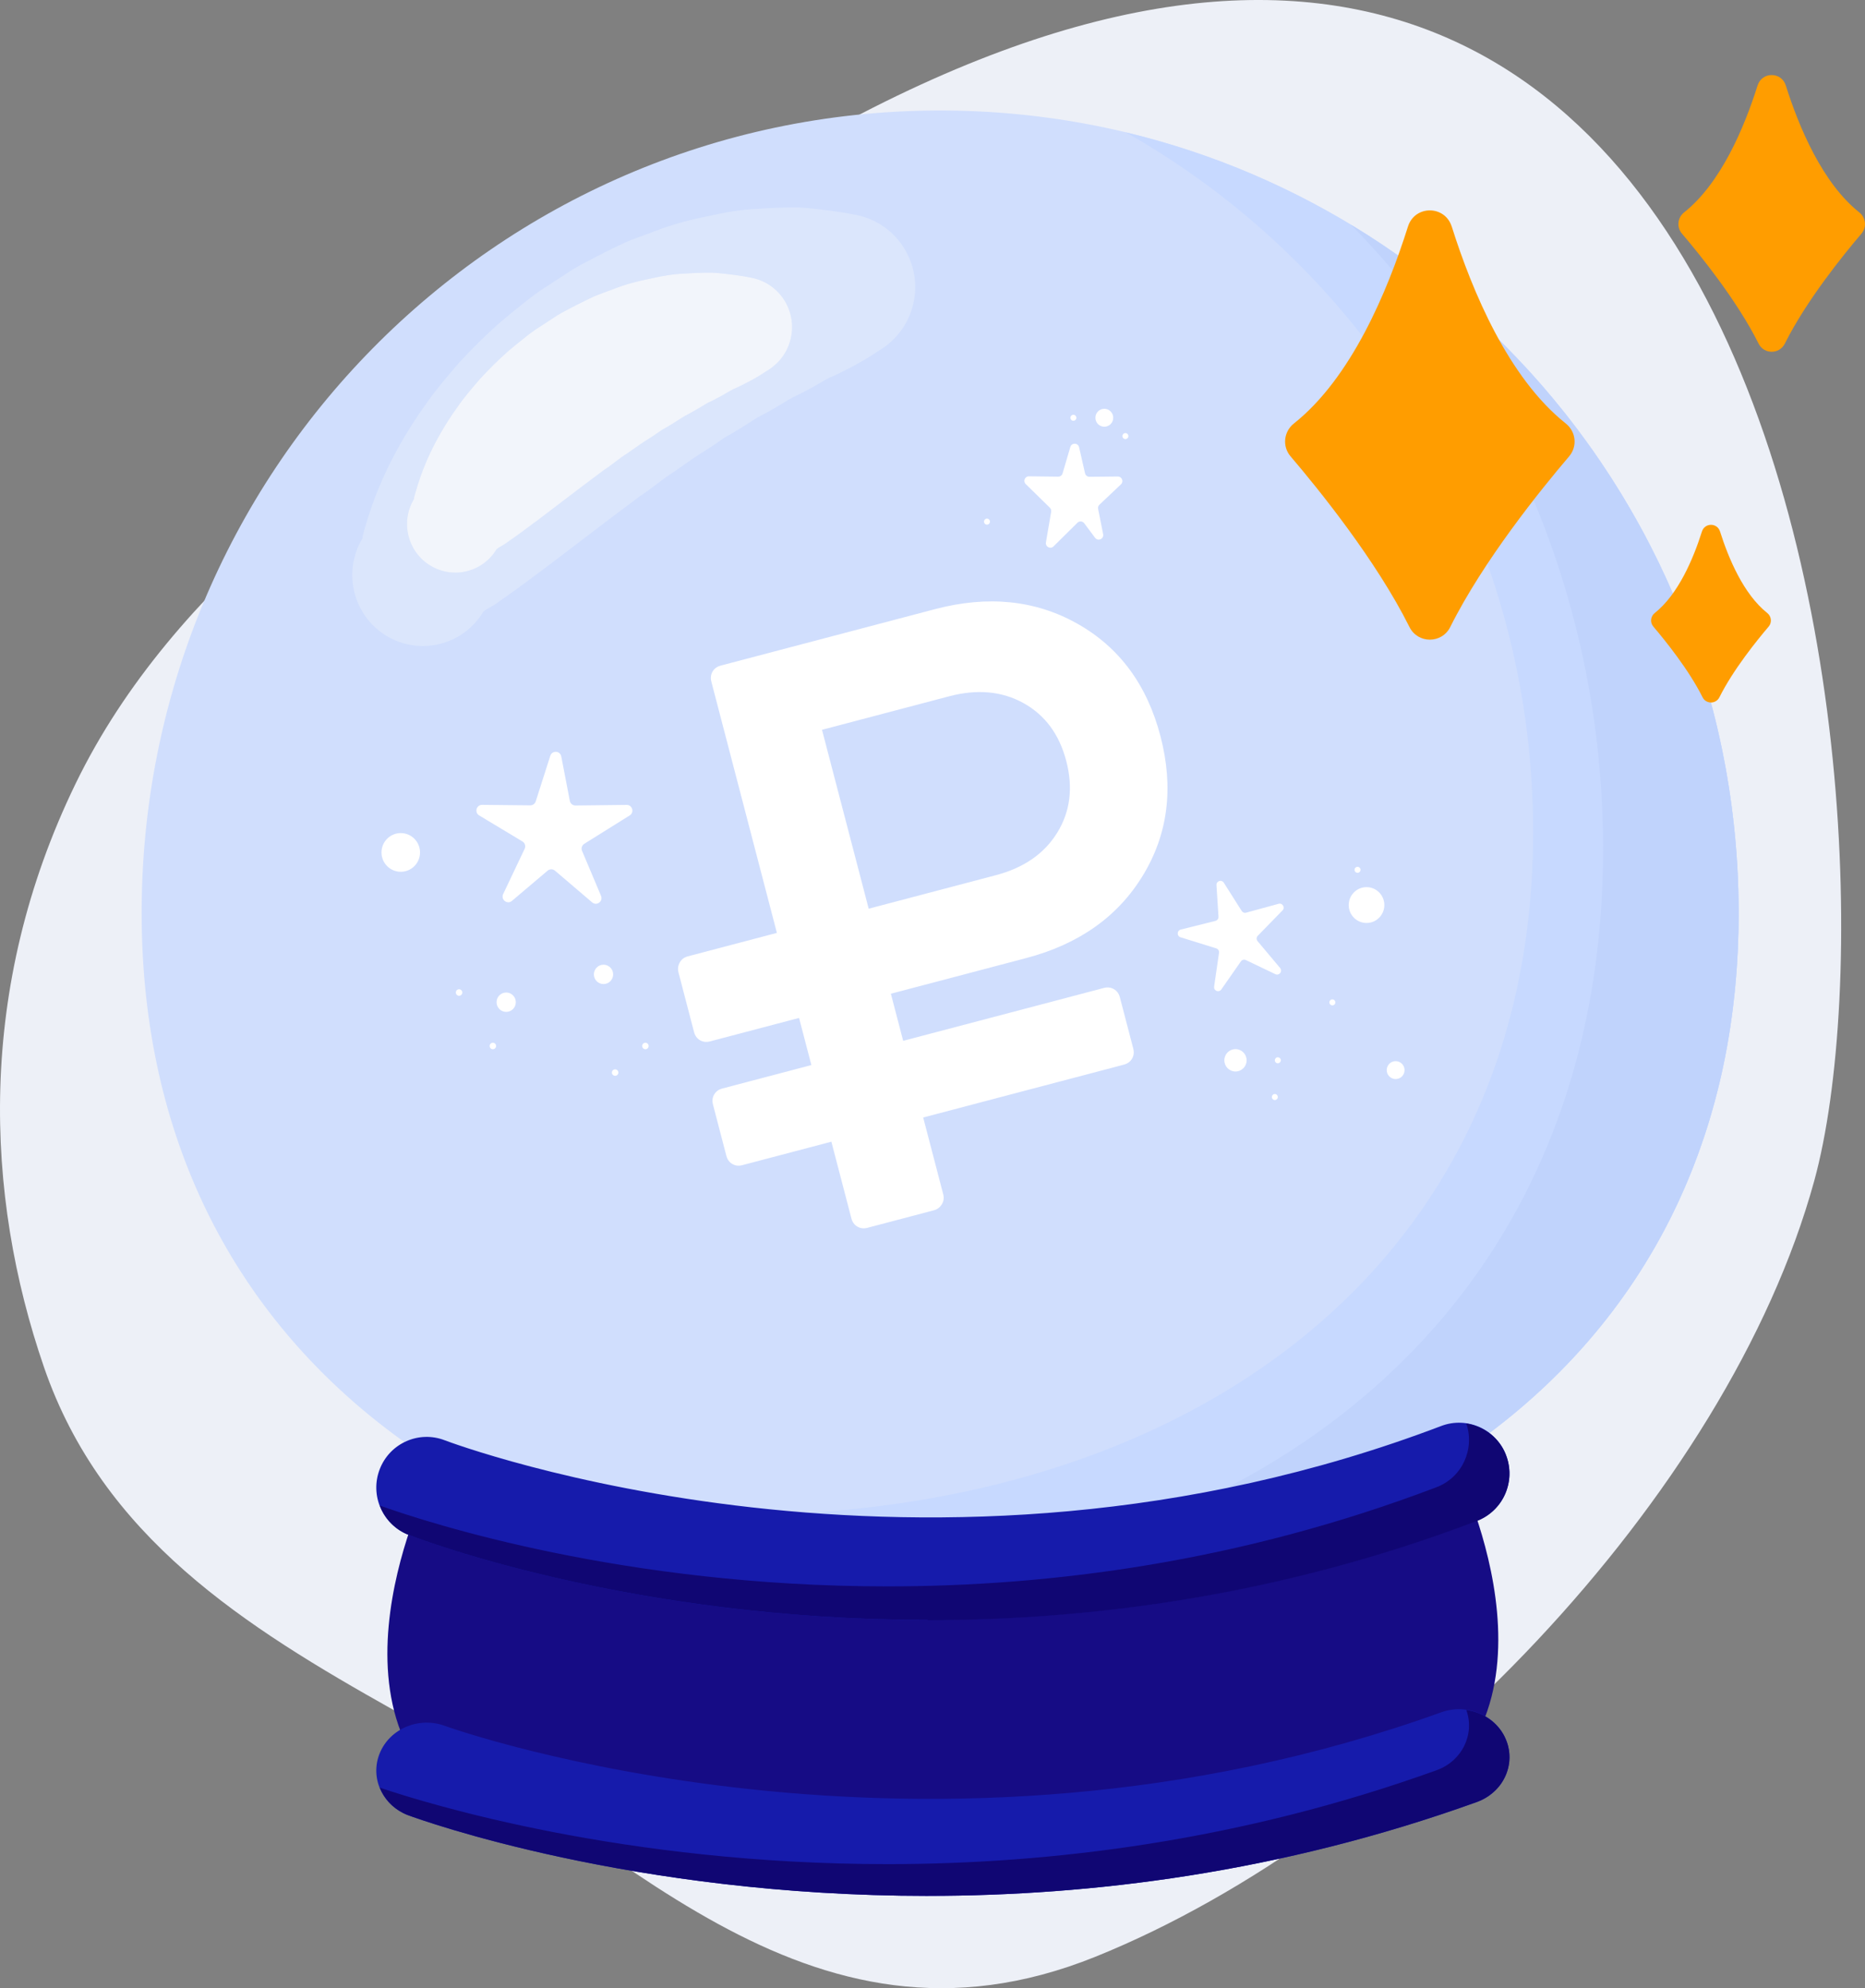 <?xml version="1.0" encoding="UTF-8"?> <svg xmlns="http://www.w3.org/2000/svg" width="121" height="129" viewBox="0 0 121 129" fill="none"><rect x="0" y="0" width="121" height="129" fill="#808080" stroke="none"/> <g clip-path="url(#clip0_166_228)"> <path fill-rule="evenodd" clip-rule="evenodd" d="M4.895 50.865C-1.535 64.124 -0.992 77.535 2.854 88.706C6.648 99.723 15.852 105.521 25.593 110.982C39.802 118.95 52.157 134.587 71.073 126.957C90.906 118.958 112.093 97.046 117.704 76.626C124.226 52.886 115.746 -40.536 36.089 20.169C24.169 29.252 11.293 37.672 4.895 50.865Z" fill="#EDF0F7"></path> <path d="M112.801 58.982C112.937 87.734 90.011 103.419 61.4 103.557C32.789 103.693 9.327 88.23 9.191 59.477C9.055 30.725 32.137 7.306 60.749 7.17C89.36 7.033 112.664 30.23 112.8 58.982H112.801Z" fill="#D0DEFD"></path> <path d="M73.042 8.588C88.736 17.47 99.376 34.328 99.467 53.723C99.603 82.476 76.679 98.161 48.067 98.297C43.941 98.317 34.132 96.407 29.136 95.47C30.139 96.077 31.172 96.652 32.233 97.193C40.842 100.495 53.571 103.305 62.62 103.541C90.66 102.968 112.936 87.325 112.802 58.983C112.686 34.484 95.749 14.024 73.044 8.588H73.042Z" fill="#C7D9FF"></path> <path d="M79.558 96.554C94.373 88.89 104.097 74.741 104.006 54.807C103.935 39.019 97.675 24.779 87.642 14.575C87.975 14.777 88.306 14.982 88.633 15.19L88.779 15.283C89.431 15.699 90.072 16.131 90.704 16.577L90.849 16.679C91.165 16.904 91.481 17.132 91.792 17.363L91.802 17.371C92.107 17.597 92.409 17.828 92.709 18.061L92.843 18.166C93.144 18.402 93.442 18.64 93.737 18.883L93.819 18.951C94.088 19.172 94.355 19.396 94.619 19.624L94.769 19.753C95.055 19.999 95.339 20.25 95.618 20.503L95.708 20.585C95.968 20.821 96.225 21.06 96.48 21.301L96.602 21.416C96.877 21.676 97.147 21.94 97.415 22.206L97.528 22.319C97.772 22.563 98.014 22.809 98.252 23.057L98.359 23.167C98.622 23.442 98.88 23.719 99.138 23.998L99.246 24.117C99.483 24.379 99.719 24.642 99.951 24.909L100.032 25C100.278 25.284 100.521 25.57 100.761 25.858L100.894 26.02C101.12 26.293 101.343 26.568 101.563 26.845L101.615 26.909C101.845 27.202 102.072 27.498 102.298 27.796L102.448 27.997C102.649 28.266 102.848 28.537 103.043 28.81L103.12 28.916C103.335 29.215 103.544 29.519 103.753 29.824L103.89 30.027C104.094 30.329 104.297 30.634 104.495 30.941L104.511 30.966C104.714 31.282 104.913 31.599 105.109 31.919L105.237 32.128C105.626 32.768 106.002 33.417 106.364 34.076L106.494 34.313C106.673 34.642 106.85 34.974 107.021 35.307L107.028 35.322C107.195 35.648 107.359 35.977 107.521 36.307L107.637 36.545C107.799 36.882 107.959 37.221 108.115 37.562L108.152 37.644C108.299 37.969 108.442 38.295 108.583 38.623L108.669 38.823C108.816 39.171 108.961 39.523 109.103 39.875L109.158 40.016C109.283 40.333 109.405 40.651 109.525 40.97L109.602 41.179C109.733 41.532 109.858 41.887 109.981 42.244L110.044 42.432C110.15 42.745 110.254 43.059 110.354 43.375L110.424 43.593C110.536 43.953 110.646 44.313 110.75 44.676L110.807 44.878C110.898 45.197 110.985 45.518 111.07 45.84L111.127 46.052C111.222 46.421 111.315 46.789 111.402 47.161L111.449 47.367C111.526 47.694 111.598 48.025 111.668 48.355L111.713 48.563C111.789 48.93 111.861 49.3 111.929 49.669L111.977 49.932C112.036 50.265 112.093 50.6 112.147 50.935L112.174 51.109C112.233 51.483 112.287 51.859 112.337 52.236L112.375 52.53C112.42 52.874 112.461 53.221 112.498 53.568L112.512 53.694C112.553 54.078 112.589 54.465 112.62 54.851L112.644 55.144C112.672 55.507 112.697 55.87 112.718 56.235L112.723 56.325C112.746 56.716 112.76 57.108 112.773 57.502L112.783 57.797C112.793 58.192 112.801 58.587 112.804 58.985V58.989V58.993V58.997V59.001V59.005V59.009V59.013V59.017C112.805 59.411 112.801 59.8 112.794 60.189L112.789 60.441C112.781 60.802 112.769 61.163 112.754 61.521L112.742 61.763C112.725 62.119 112.703 62.472 112.68 62.824L112.661 63.08C112.635 63.434 112.606 63.786 112.572 64.135L112.55 64.34C112.515 64.695 112.475 65.049 112.432 65.399L112.404 65.615C112.359 65.968 112.31 66.319 112.258 66.666L112.233 66.828C112.176 67.195 112.114 67.561 112.049 67.923L112.035 67.999C111.965 68.38 111.891 68.758 111.812 69.133L111.8 69.19C111.722 69.561 111.639 69.93 111.551 70.296L111.539 70.346C111.45 70.713 111.358 71.075 111.26 71.437L111.238 71.52C111.142 71.876 111.04 72.228 110.936 72.579L110.91 72.668C110.804 73.017 110.695 73.364 110.58 73.707L110.551 73.795C110.437 74.136 110.319 74.474 110.197 74.809L110.162 74.909C110.04 75.239 109.915 75.566 109.787 75.892L109.742 76.005C109.614 76.324 109.482 76.642 109.348 76.956L109.296 77.076C109.159 77.391 109.018 77.705 108.874 78.016L108.83 78.114C108.684 78.424 108.535 78.73 108.382 79.035L108.323 79.151C108.169 79.458 108.01 79.761 107.848 80.062L107.81 80.134C107.642 80.444 107.47 80.751 107.294 81.055L107.261 81.111C107.083 81.418 106.901 81.722 106.715 82.024L106.687 82.067C106.498 82.375 106.302 82.68 106.104 82.981L106.102 82.985C105.49 83.913 104.84 84.811 104.154 85.678L104.14 85.695C103.921 85.972 103.699 86.246 103.472 86.516L103.427 86.57C103.209 86.83 102.986 87.086 102.762 87.34L102.687 87.427C102.465 87.676 102.24 87.922 102.012 88.166L101.936 88.246C101.711 88.486 101.481 88.723 101.249 88.957L101.15 89.057C100.919 89.289 100.686 89.517 100.45 89.744L100.355 89.835C100.119 90.059 99.88 90.28 99.639 90.5L99.523 90.605C99.281 90.823 99.037 91.037 98.791 91.248L98.685 91.338C98.433 91.553 98.18 91.765 97.923 91.973L97.829 92.049C97.568 92.259 97.304 92.469 97.036 92.674L96.947 92.742C96.845 92.82 96.74 92.896 96.637 92.974C96.072 92.547 95.378 92.31 94.663 92.31C94.28 92.31 93.888 92.379 93.509 92.523C88.785 94.321 84.109 95.63 79.565 96.555L79.558 96.554Z" fill="#C0D3FC"></path> <path d="M90.085 117.689C102.758 112.174 94.659 95.596 94.659 95.596L92.433 96.977C64.708 107.414 38.98 100.455 30.571 97.588L27.683 96.517C27.683 96.517 19.583 113.096 32.258 118.611L90.083 117.689H90.085Z" fill="#160C85"></path> <path d="M27.431 41.915C26.627 41.915 25.813 41.703 25.074 41.256C22.907 39.945 22.208 37.118 23.511 34.94C23.527 34.923 23.501 34.829 23.61 34.476C23.662 34.308 23.722 34.101 23.795 33.858C23.855 33.637 23.939 33.395 24.032 33.12C24.392 32.016 25.002 30.525 25.945 28.857C26.417 28.025 26.964 27.143 27.607 26.255C28.228 25.35 28.984 24.468 29.768 23.555C30.584 22.67 31.467 21.783 32.422 20.937C32.908 20.52 33.41 20.114 33.921 19.712C34.419 19.302 34.947 18.911 35.506 18.562L37.156 17.487C37.713 17.145 38.318 16.863 38.891 16.552C39.47 16.249 40.055 15.973 40.632 15.7C41.231 15.456 41.832 15.239 42.422 15.027C43.581 14.564 44.763 14.259 45.9 14.035C47.021 13.776 48.09 13.594 49.105 13.556C49.977 13.492 50.782 13.461 51.507 13.461C51.618 13.461 51.727 13.461 51.834 13.463C52.649 13.505 53.36 13.613 53.937 13.679C55.089 13.833 55.732 13.986 55.732 13.986C58.283 14.599 59.856 17.172 59.248 19.735C58.951 20.981 58.194 21.996 57.2 22.639L56.379 23.168C56.379 23.168 55.924 23.461 55.157 23.859C54.773 24.047 54.318 24.302 53.795 24.514C53.282 24.783 52.727 25.146 52.115 25.445C51.816 25.618 51.491 25.736 51.173 25.928C50.859 26.132 50.53 26.316 50.197 26.511C49.865 26.71 49.519 26.889 49.167 27.073C48.825 27.289 48.477 27.511 48.122 27.735C47.769 27.953 47.41 28.176 47.038 28.375C46.678 28.612 46.327 28.88 45.955 29.109C45.209 29.556 44.483 30.093 43.741 30.604C42.977 31.075 42.287 31.698 41.529 32.186C40.795 32.736 40.074 33.276 39.376 33.801C37.937 34.898 36.594 35.921 35.443 36.797C34.84 37.242 34.287 37.652 33.798 38.015C33.323 38.382 32.847 38.688 32.5 38.943C32.324 39.072 32.163 39.188 32.012 39.28C31.882 39.354 31.772 39.419 31.682 39.471C31.519 39.55 31.367 39.687 31.361 39.687C31.361 39.687 31.361 39.687 31.361 39.685C30.502 41.12 28.986 41.915 27.434 41.915H27.431ZM46.009 17.687C45.512 17.687 44.959 17.707 44.363 17.751C43.667 17.777 42.936 17.902 42.17 18.079C41.392 18.233 40.584 18.441 39.79 18.757C39.388 18.903 38.977 19.051 38.566 19.218C38.172 19.405 37.771 19.593 37.375 19.8C36.983 20.011 36.569 20.206 36.188 20.439L35.059 21.175C34.676 21.413 34.315 21.681 33.975 21.962C33.625 22.236 33.282 22.513 32.95 22.8C32.297 23.378 31.692 23.985 31.135 24.59C30.598 25.215 30.081 25.817 29.656 26.437C29.216 27.045 28.843 27.648 28.52 28.217C27.873 29.358 27.458 30.378 27.211 31.134C27.146 31.323 27.09 31.487 27.049 31.638C26.999 31.804 26.956 31.946 26.922 32.061C26.847 32.301 26.864 32.367 26.855 32.378C25.963 33.868 26.442 35.802 27.923 36.698C28.43 37.002 28.985 37.15 29.536 37.15C30.598 37.15 31.635 36.606 32.223 35.624V35.625C32.228 35.625 32.331 35.531 32.444 35.477C32.504 35.441 32.581 35.397 32.669 35.346C32.772 35.283 32.883 35.204 33.003 35.116C33.239 34.943 33.565 34.732 33.89 34.481C34.225 34.233 34.603 33.954 35.016 33.649C35.803 33.048 36.722 32.349 37.706 31.6C38.184 31.242 38.678 30.871 39.18 30.494C39.698 30.162 40.17 29.735 40.694 29.414C41.202 29.063 41.698 28.695 42.208 28.389C42.463 28.233 42.701 28.05 42.949 27.887C43.204 27.75 43.449 27.599 43.691 27.45C43.933 27.296 44.172 27.145 44.406 26.997C44.646 26.872 44.882 26.748 45.11 26.613C45.338 26.479 45.564 26.353 45.777 26.214C45.994 26.083 46.217 26.002 46.422 25.884C46.84 25.679 47.22 25.431 47.571 25.247C47.929 25.101 48.24 24.927 48.502 24.797C49.027 24.526 49.339 24.325 49.339 24.325L49.901 23.965C50.581 23.525 51.098 22.83 51.301 21.977C51.718 20.223 50.64 18.464 48.897 18.045C48.897 18.045 48.458 17.94 47.669 17.834C47.276 17.788 46.789 17.715 46.231 17.686C46.158 17.684 46.086 17.684 46.011 17.684L46.009 17.687Z" fill="#DBE6FC"></path> <path d="M60.185 105.104C41.005 105.104 27.372 99.92 26.503 99.582C24.818 98.924 23.983 97.021 24.636 95.328C25.288 93.635 27.182 92.795 28.866 93.453C29.246 93.598 60.104 105.224 93.503 92.522C95.184 91.88 97.08 92.734 97.718 94.433C98.358 96.131 97.507 98.028 95.816 98.67C83.061 103.524 70.775 105.104 60.183 105.104H60.185Z" fill="#161BAB"></path> <path d="M60.185 105.103C41.005 105.103 27.372 99.919 26.503 99.581L26.463 99.566H26.462L26.425 99.551L26.42 99.55L26.379 99.532L26.347 99.518L26.339 99.514L26.3 99.495L26.26 99.477L26.22 99.458C25.469 99.078 24.924 98.432 24.64 97.683C27.843 98.829 40.507 102.928 57.569 102.928C68.161 102.928 80.446 101.346 93.202 96.493C94.857 95.865 95.699 94.031 95.132 92.361C96.143 92.512 97.064 93.125 97.56 94.075L97.585 94.124L97.586 94.127L97.609 94.175L97.622 94.203L97.632 94.225L97.655 94.277L97.698 94.381L97.705 94.399L97.706 94.404L97.708 94.409L97.712 94.418V94.42L97.713 94.424L97.714 94.428L97.716 94.432L97.717 94.436L97.718 94.44L97.745 94.511L97.747 94.519L97.751 94.53L97.763 94.566L97.77 94.584L97.775 94.6L97.776 94.603L97.781 94.621L97.787 94.64L97.792 94.658L97.797 94.677L97.799 94.682L97.803 94.695L97.808 94.714L97.813 94.733L97.818 94.751L97.822 94.763L97.824 94.77L97.829 94.788L97.834 94.807L97.838 94.826L97.842 94.844V94.845L97.846 94.861L97.85 94.88L97.854 94.898L97.858 94.917L97.861 94.926L97.862 94.936L97.866 94.954L97.87 94.973L97.874 94.991L97.88 95.028L97.884 95.047L97.887 95.065L97.894 95.103L97.896 95.121L97.899 95.14L97.901 95.158L97.904 95.177L97.907 95.195L97.909 95.214L97.912 95.232L97.915 95.251V95.255L97.916 95.269L97.917 95.288L97.919 95.307L97.92 95.325L97.921 95.336V95.344L97.923 95.362L97.924 95.381L97.925 95.399L97.927 95.418L97.928 95.436L97.929 95.455L97.931 95.474L97.932 95.492V95.511V95.529V95.548V95.566V95.581V95.584V95.651V95.66V95.682L97.931 95.741V95.744L97.928 95.806L97.927 95.821L97.923 95.867V95.875L97.919 95.92L97.917 95.928L97.912 95.979L97.911 95.989L97.903 96.05L97.901 96.058L97.894 96.111L97.89 96.136L97.883 96.172L97.882 96.18L97.873 96.232L97.861 96.291L97.847 96.351L97.833 96.411C97.804 96.529 97.767 96.647 97.725 96.761L97.704 96.818L97.702 96.82L97.68 96.875L97.679 96.879L97.656 96.93V96.932L97.631 96.987L97.607 97.038L97.605 97.042L97.578 97.096L97.556 97.141L97.547 97.158L97.522 97.205L97.498 97.247L97.491 97.258L97.46 97.311L97.399 97.409L97.394 97.418L97.362 97.465L97.329 97.514L97.328 97.515L97.292 97.564L97.257 97.612L97.255 97.614L97.218 97.661L97.185 97.702L97.179 97.708L97.139 97.755L97.134 97.761L97.1 97.801L97.096 97.805L97.064 97.841L97.052 97.854L97.018 97.891L96.974 97.935L96.973 97.936L96.929 97.979L96.891 98.016L96.878 98.028L96.845 98.057L96.838 98.064L96.796 98.101L96.791 98.105L96.743 98.144L96.734 98.153L96.695 98.184L96.671 98.203L96.646 98.223L96.608 98.252L96.597 98.26L96.547 98.297L96.543 98.3L96.48 98.343L96.469 98.35C96.427 98.378 96.385 98.404 96.343 98.431L96.338 98.433L96.336 98.435L96.281 98.467L96.267 98.475L96.259 98.479L96.204 98.509L96.195 98.514L96.168 98.529L96.121 98.553L96.112 98.558L96.054 98.586L96.047 98.59L95.996 98.614L95.971 98.624L95.936 98.639L95.92 98.646L95.815 98.688C83.06 103.542 70.774 105.122 60.182 105.122L60.185 105.103Z" fill="#100673"></path> <path d="M60.185 123.01C41.004 123.01 27.372 118.104 26.503 117.784C24.818 117.161 23.983 115.359 24.636 113.757C25.288 112.155 27.182 111.359 28.866 111.98C29.248 112.12 60.106 123.123 93.503 111.099C95.186 110.492 97.08 111.299 97.718 112.907C98.359 114.513 97.508 116.31 95.818 116.918C83.061 121.511 70.776 123.009 60.185 123.009V123.01Z" fill="#161BAB"></path> <path d="M60.185 123.01C41.004 123.01 27.372 118.104 26.503 117.783L26.497 117.781L26.492 117.779L26.487 117.778L26.482 117.775C26.48 117.774 26.478 117.774 26.476 117.773L26.472 117.771L26.468 117.77L26.464 117.769L26.46 117.767C26.459 117.766 26.458 117.766 26.455 117.766L26.438 117.759H26.437L26.422 117.754L26.356 117.726L26.346 117.722L26.317 117.709L26.277 117.692L26.27 117.689L26.239 117.675L26.201 117.656L26.197 117.655L26.162 117.637C25.44 117.274 24.916 116.676 24.64 115.986C27.843 117.069 40.507 120.949 57.568 120.949C68.159 120.949 80.446 119.451 93.202 114.858C94.857 114.263 95.699 112.528 95.132 110.946C96.118 111.085 97.018 111.641 97.522 112.501L97.548 112.546L97.573 112.593L97.586 112.616L97.598 112.639L97.622 112.687V112.688C97.646 112.736 97.667 112.783 97.688 112.832L97.689 112.835L97.693 112.846V112.847V112.848L97.712 112.892L97.713 112.895L97.719 112.911L97.726 112.928L97.733 112.945L97.739 112.962L97.746 112.98L97.749 112.986L97.752 112.997L97.759 113.014L97.766 113.031L97.772 113.049L97.778 113.063L97.779 113.066L97.801 113.135L97.803 113.139L97.822 113.204L97.825 113.214L97.841 113.273L97.845 113.29V113.291L97.861 113.359L97.862 113.367L97.863 113.376L97.867 113.393L97.871 113.41L97.875 113.428L97.878 113.444V113.445L97.891 113.514L97.892 113.519L97.904 113.596L97.906 113.601C97.912 113.648 97.917 113.694 97.921 113.739L97.923 113.748L97.924 113.756L97.929 113.825C97.939 113.978 97.937 114.13 97.923 114.28L97.915 114.354L97.913 114.365L97.906 114.423L97.904 114.43C97.898 114.48 97.888 114.529 97.879 114.578L97.875 114.595L97.863 114.651V114.652L97.85 114.709L97.846 114.725L97.844 114.735L97.828 114.794L97.826 114.798L97.82 114.822L97.805 114.87L97.803 114.878C97.788 114.923 97.774 114.967 97.758 115.012L97.756 115.016L97.738 115.067L97.731 115.083L97.726 115.098L97.705 115.152L97.704 115.153L97.681 115.205L97.673 115.222L97.669 115.23L97.643 115.287L97.642 115.291L97.632 115.311L97.609 115.359L97.606 115.363L97.58 115.415L97.574 115.425L97.543 115.482L97.537 115.491L97.523 115.517L97.499 115.556L97.462 115.616L97.46 115.62L97.431 115.665L97.419 115.684L97.398 115.714L97.375 115.747L97.33 115.808L97.329 115.81L97.293 115.856L97.284 115.868L97.257 115.902L97.235 115.928L97.218 115.947L97.185 115.986L97.179 115.993L97.139 116.036L97.134 116.043L97.13 116.047L97.085 116.096L97.081 116.1L97.057 116.124L97.027 116.154L97.015 116.166L96.972 116.209H96.97L96.927 116.248L96.912 116.26C96.874 116.295 96.836 116.328 96.796 116.361L96.795 116.362L96.79 116.366C96.753 116.397 96.714 116.426 96.676 116.455L96.671 116.459L96.646 116.478L96.608 116.505L96.597 116.513L96.547 116.548L96.543 116.551L96.531 116.558C96.493 116.584 96.455 116.609 96.415 116.631L96.407 116.637L96.389 116.647L96.337 116.676L96.335 116.678L96.32 116.686L96.267 116.715L96.225 116.737L96.195 116.753L96.192 116.755L96.121 116.789L96.112 116.794L96.054 116.821L96.047 116.824L96.043 116.825L95.978 116.853L95.971 116.857L95.936 116.871L95.894 116.889L95.877 116.895L95.816 116.918C83.06 121.511 70.775 123.008 60.183 123.008L60.185 123.01Z" fill="#100673"></path> <path d="M79.093 64.302C78.93 64.344 78.74 64.216 78.771 64.013L79.09 61.818C79.108 61.692 79.033 61.571 78.911 61.533L76.591 60.812C76.343 60.735 76.352 60.38 76.601 60.315C76.602 60.315 76.604 60.315 76.605 60.313L78.861 59.749C78.861 59.749 78.863 59.749 78.863 59.747C78.983 59.715 79.062 59.603 79.056 59.48L78.924 57.428C78.915 57.287 79.007 57.189 79.116 57.16C79.217 57.133 79.331 57.164 79.399 57.271L80.562 59.107C80.623 59.201 80.737 59.248 80.844 59.218C80.846 59.218 80.846 59.218 80.847 59.217L82.956 58.639C82.957 58.639 82.959 58.639 82.959 58.639C83.212 58.573 83.391 58.883 83.208 59.071L81.603 60.715C81.51 60.81 81.504 60.962 81.59 61.063L83.052 62.805C83.187 62.967 83.087 63.182 82.92 63.225C82.866 63.24 82.807 63.236 82.746 63.207L80.831 62.291C80.774 62.263 80.711 62.259 80.654 62.274C80.598 62.288 80.545 62.323 80.509 62.376L79.238 64.198C79.198 64.254 79.148 64.287 79.094 64.302H79.093Z" fill="white"></path> <path d="M38.653 58.638C38.574 58.638 38.492 58.611 38.417 58.547L36.005 56.49C35.936 56.432 35.852 56.403 35.767 56.403C35.683 56.403 35.599 56.432 35.53 56.49L33.214 58.452C33.14 58.514 33.058 58.542 32.978 58.542C32.732 58.542 32.515 58.282 32.644 58.011L34.039 55.073C34.121 54.9 34.059 54.694 33.896 54.596L31.089 52.907C30.768 52.715 30.904 52.221 31.276 52.221C31.277 52.221 31.28 52.221 31.28 52.221L34.404 52.253C34.405 52.253 34.405 52.253 34.406 52.253C34.566 52.253 34.708 52.149 34.757 51.997L35.703 49.037C35.758 48.865 35.906 48.78 36.052 48.78C36.215 48.78 36.377 48.882 36.415 49.079L36.97 51.964C37.005 52.137 37.155 52.263 37.332 52.263C37.333 52.263 37.336 52.263 37.337 52.263L40.656 52.224C40.657 52.224 40.66 52.224 40.661 52.224C41.029 52.224 41.169 52.711 40.855 52.907L37.908 54.747C37.754 54.844 37.692 55.038 37.763 55.206L38.994 58.123C39.108 58.394 38.892 58.639 38.652 58.639L38.653 58.638Z" fill="white"></path> <path d="M39.156 63.848C38.81 63.848 38.531 63.567 38.531 63.22C38.531 62.873 38.81 62.592 39.156 62.592C39.502 62.592 39.781 62.873 39.781 63.22C39.781 63.567 39.502 63.848 39.156 63.848Z" fill="white"></path> <path d="M88.659 59.885C88.02 59.885 87.503 59.364 87.503 58.722C87.503 58.08 88.021 57.56 88.659 57.56C89.299 57.56 89.815 58.08 89.815 58.722C89.815 59.365 89.298 59.885 88.659 59.885Z" fill="white"></path> <path d="M26.002 56.563C25.31 56.563 24.751 56.003 24.751 55.308C24.751 54.615 25.31 54.053 26.002 54.053C26.691 54.053 27.251 54.615 27.251 55.308C27.251 56.003 26.691 56.563 26.002 56.563Z" fill="white"></path> <path d="M80.157 69.522C79.759 69.522 79.434 69.197 79.434 68.795C79.434 68.395 79.757 68.069 80.157 68.069C80.557 68.069 80.88 68.394 80.88 68.795C80.88 69.197 80.557 69.522 80.157 69.522Z" fill="white"></path> <path d="M90.548 70.012C90.229 70.012 89.969 69.752 89.969 69.431C89.969 69.111 90.228 68.85 90.548 68.85C90.867 68.85 91.127 69.109 91.127 69.431C91.127 69.752 90.869 70.012 90.548 70.012Z" fill="white"></path> <path d="M68.15 35.537C67.983 35.537 67.826 35.391 67.859 35.192L68.199 33.201C68.215 33.106 68.183 33.009 68.115 32.941L66.549 31.409C66.36 31.225 66.491 30.904 66.753 30.904C66.755 30.904 66.756 30.904 66.757 30.904L68.655 30.927C68.657 30.927 68.657 30.927 68.658 30.927C68.789 30.927 68.902 30.842 68.939 30.716L69.444 28.999C69.485 28.858 69.605 28.789 69.725 28.789C69.852 28.789 69.976 28.867 70.011 29.018L70.396 30.707C70.427 30.84 70.546 30.936 70.681 30.936C70.683 30.936 70.683 30.936 70.684 30.936L72.523 30.917C72.524 30.917 72.525 30.917 72.527 30.917C72.79 30.917 72.921 31.243 72.727 31.426L71.332 32.745C71.258 32.816 71.225 32.917 71.245 33.017L71.572 34.661C71.611 34.866 71.449 35.013 71.279 35.013C71.196 35.013 71.111 34.977 71.049 34.894L70.344 33.95C70.284 33.872 70.197 33.832 70.109 33.832C70.035 33.832 69.961 33.86 69.903 33.917L68.351 35.453C68.291 35.513 68.219 35.538 68.147 35.538L68.15 35.537Z" fill="white"></path> <path d="M71.647 27.687C71.328 27.687 71.068 27.427 71.068 27.105C71.068 26.784 71.326 26.524 71.647 26.524C71.966 26.524 72.226 26.784 72.226 27.105C72.226 27.426 71.967 27.687 71.647 27.687Z" fill="white"></path> <path d="M32.841 65.654C32.496 65.654 32.217 65.373 32.217 65.025C32.217 64.678 32.496 64.397 32.841 64.397C33.186 64.397 33.466 64.678 33.466 65.025C33.466 65.373 33.186 65.654 32.841 65.654Z" fill="white"></path> <path d="M31.977 68.077C31.862 68.077 31.768 67.983 31.768 67.866C31.768 67.751 31.862 67.655 31.977 67.655C32.093 67.655 32.186 67.749 32.186 67.866C32.186 67.983 32.093 68.077 31.977 68.077Z" fill="white"></path> <path d="M64.035 34.04C63.928 34.04 63.841 33.953 63.841 33.845C63.841 33.738 63.928 33.65 64.035 33.65C64.142 33.65 64.229 33.738 64.229 33.845C64.229 33.953 64.142 34.04 64.035 34.04Z" fill="white"></path> <path d="M41.873 68.077C41.757 68.077 41.663 67.983 41.663 67.866C41.663 67.751 41.757 67.655 41.873 67.655C41.988 67.655 42.083 67.749 42.083 67.866C42.083 67.983 41.989 68.077 41.873 68.077Z" fill="white"></path> <path d="M29.784 64.608C29.67 64.608 29.575 64.514 29.575 64.397C29.575 64.281 29.668 64.186 29.784 64.186C29.901 64.186 29.994 64.281 29.994 64.397C29.994 64.514 29.901 64.608 29.784 64.608Z" fill="white"></path> <path d="M69.641 27.301C69.534 27.301 69.447 27.214 69.447 27.107C69.447 26.999 69.534 26.912 69.641 26.912C69.748 26.912 69.835 26.999 69.835 27.107C69.835 27.214 69.748 27.301 69.641 27.301Z" fill="white"></path> <path d="M88.076 56.631C87.969 56.631 87.882 56.543 87.882 56.436C87.882 56.329 87.969 56.241 88.076 56.241C88.183 56.241 88.27 56.329 88.27 56.436C88.27 56.543 88.183 56.631 88.076 56.631Z" fill="white"></path> <path d="M73.015 28.489C72.908 28.489 72.821 28.401 72.821 28.294C72.821 28.185 72.908 28.099 73.015 28.099C73.121 28.099 73.209 28.187 73.209 28.294C73.209 28.401 73.121 28.489 73.015 28.489Z" fill="white"></path> <path d="M39.909 69.801C39.793 69.801 39.699 69.707 39.699 69.592C39.699 69.475 39.793 69.381 39.909 69.381C40.025 69.381 40.119 69.475 40.119 69.592C40.119 69.707 40.026 69.801 39.909 69.801Z" fill="white"></path> <path d="M82.905 68.989C82.798 68.989 82.711 68.903 82.711 68.794C82.711 68.687 82.798 68.599 82.905 68.599C83.011 68.599 83.099 68.685 83.099 68.794C83.099 68.901 83.011 68.989 82.905 68.989Z" fill="white"></path> <path d="M82.711 71.373C82.604 71.373 82.517 71.286 82.517 71.178C82.517 71.071 82.604 70.983 82.711 70.983C82.817 70.983 82.904 71.071 82.904 71.178C82.904 71.286 82.817 71.373 82.711 71.373Z" fill="white"></path> <path d="M86.443 65.232C86.337 65.232 86.249 65.144 86.249 65.037C86.249 64.93 86.337 64.842 86.443 64.842C86.55 64.842 86.637 64.93 86.637 65.037C86.637 65.144 86.55 65.232 86.443 65.232Z" fill="white"></path> <path d="M29.537 37.152C28.986 37.152 28.43 37.007 27.923 36.7C26.442 35.804 25.963 33.87 26.855 32.381C26.864 32.37 26.847 32.304 26.922 32.064C26.956 31.948 26.999 31.808 27.049 31.641C27.09 31.49 27.146 31.324 27.211 31.137C27.458 30.38 27.873 29.361 28.52 28.22C28.841 27.65 29.216 27.047 29.657 26.44C30.081 25.819 30.597 25.218 31.135 24.593C31.692 23.989 32.297 23.38 32.95 22.802C33.282 22.516 33.627 22.239 33.975 21.965C34.316 21.684 34.677 21.416 35.059 21.177L36.188 20.442C36.569 20.208 36.982 20.014 37.375 19.803C37.771 19.596 38.172 19.407 38.566 19.221C38.975 19.054 39.388 18.904 39.79 18.76C40.584 18.443 41.392 18.235 42.17 18.082C42.936 17.905 43.667 17.78 44.363 17.754C44.961 17.71 45.512 17.69 46.01 17.69C46.083 17.69 46.157 17.69 46.23 17.691C46.788 17.72 47.274 17.793 47.667 17.84C48.458 17.944 48.895 18.05 48.895 18.05C50.641 18.468 51.717 20.228 51.3 21.982C51.098 22.836 50.58 23.53 49.899 23.97L49.337 24.331C49.337 24.331 49.026 24.531 48.501 24.803C48.239 24.933 47.927 25.106 47.57 25.252C47.219 25.436 46.839 25.684 46.421 25.89C46.215 26.008 45.994 26.088 45.776 26.22C45.562 26.359 45.335 26.485 45.109 26.619C44.88 26.754 44.644 26.878 44.404 27.003C44.171 27.15 43.932 27.301 43.689 27.455C43.447 27.605 43.201 27.756 42.948 27.892C42.701 28.054 42.461 28.237 42.207 28.395C41.696 28.701 41.199 29.068 40.693 29.419C40.17 29.74 39.698 30.167 39.178 30.5C38.677 30.877 38.184 31.247 37.705 31.605C36.721 32.354 35.803 33.055 35.014 33.654C34.601 33.959 34.224 34.239 33.889 34.487C33.563 34.739 33.238 34.948 33.002 35.122C32.88 35.209 32.769 35.29 32.668 35.351C32.579 35.403 32.503 35.447 32.442 35.482C32.33 35.537 32.227 35.631 32.222 35.631V35.629C31.634 36.61 30.598 37.155 29.535 37.155L29.537 37.152Z" fill="#F2F5FB"></path> <path d="M94.189 14.702C95.526 18.937 97.884 24.538 101.587 27.477C102.252 28.005 102.354 28.963 101.804 29.61C99.966 31.765 96.236 36.382 94.092 40.681C93.545 41.776 91.99 41.776 91.444 40.681C89.3 36.382 85.57 31.765 83.731 29.61C83.18 28.963 83.284 28.006 83.947 27.477C87.652 24.538 90.01 18.937 91.347 14.702C91.788 13.301 93.745 13.301 94.187 14.702H94.189Z" fill="#FF9D00"></path> <path d="M115.861 5.546C116.725 8.276 118.245 11.887 120.632 13.782C121.059 14.122 121.127 14.739 120.772 15.156C119.587 16.545 117.183 19.52 115.8 22.292C115.447 23 114.444 23 114.094 22.292C112.711 19.52 110.307 16.545 109.122 15.156C108.768 14.739 108.835 14.122 109.262 13.782C111.65 11.887 113.169 8.276 114.03 5.546C114.317 4.643 115.578 4.643 115.861 5.546Z" fill="#FF9D00"></path> <path d="M111.595 34.487C112.149 36.239 113.125 38.557 114.658 39.774C114.932 39.992 114.976 40.389 114.748 40.656C113.988 41.548 112.444 43.458 111.556 45.238C111.329 45.693 110.685 45.693 110.46 45.238C109.572 43.458 108.029 41.548 107.269 40.656C107.041 40.388 107.084 39.992 107.359 39.774C108.891 38.557 109.866 36.239 110.42 34.487C110.604 33.907 111.413 33.907 111.595 34.487Z" fill="#FF9D00"></path> <path fill-rule="evenodd" clip-rule="evenodd" d="M48.165 75.597L53.939 74.076L55.237 79.05C55.3 79.293 55.43 79.471 55.625 79.585C55.82 79.7 56.038 79.725 56.279 79.663L60.584 78.528C60.807 78.469 60.981 78.34 61.104 78.141C61.227 77.944 61.257 77.724 61.194 77.481L59.896 72.506L72.914 69.077C73.154 69.014 73.332 68.885 73.447 68.688C73.562 68.491 73.587 68.273 73.524 68.03L72.659 64.714C72.597 64.474 72.467 64.293 72.271 64.18C72.076 64.064 71.857 64.039 71.617 64.101L58.597 67.532L57.799 64.475L66.565 62.166C70.002 61.261 72.533 59.469 74.158 56.788C75.783 54.11 76.16 51.103 75.291 47.768C74.422 44.436 72.624 42.002 69.9 40.467C67.177 38.934 64.096 38.618 60.658 39.524L46.763 43.185C46.521 43.248 46.344 43.378 46.23 43.573C46.116 43.769 46.09 43.989 46.153 44.231L50.404 60.528L44.63 62.049C44.388 62.113 44.213 62.247 44.101 62.451C43.989 62.657 43.962 62.871 44.02 63.095L45.027 66.955C45.09 67.198 45.219 67.375 45.414 67.491C45.61 67.606 45.827 67.631 46.069 67.567L51.843 66.046L52.641 69.103L46.867 70.624C46.625 70.688 46.449 70.818 46.335 71.014C46.22 71.209 46.195 71.429 46.259 71.67L47.124 74.986C47.187 75.229 47.316 75.407 47.512 75.521C47.707 75.636 47.925 75.661 48.166 75.597H48.165ZM53.333 47.351L61.581 45.177C63.403 44.697 65.012 44.846 66.409 45.622C67.806 46.399 68.729 47.652 69.179 49.377C69.63 51.105 69.436 52.651 68.599 54.016C67.761 55.382 66.431 56.305 64.61 56.785L56.36 58.958L53.331 47.352L53.333 47.351Z" fill="white"></path> </g> <defs> <clipPath id="clip0_166_228"> <rect width="121" height="129" fill="white"></rect> </clipPath> </defs> </svg> 